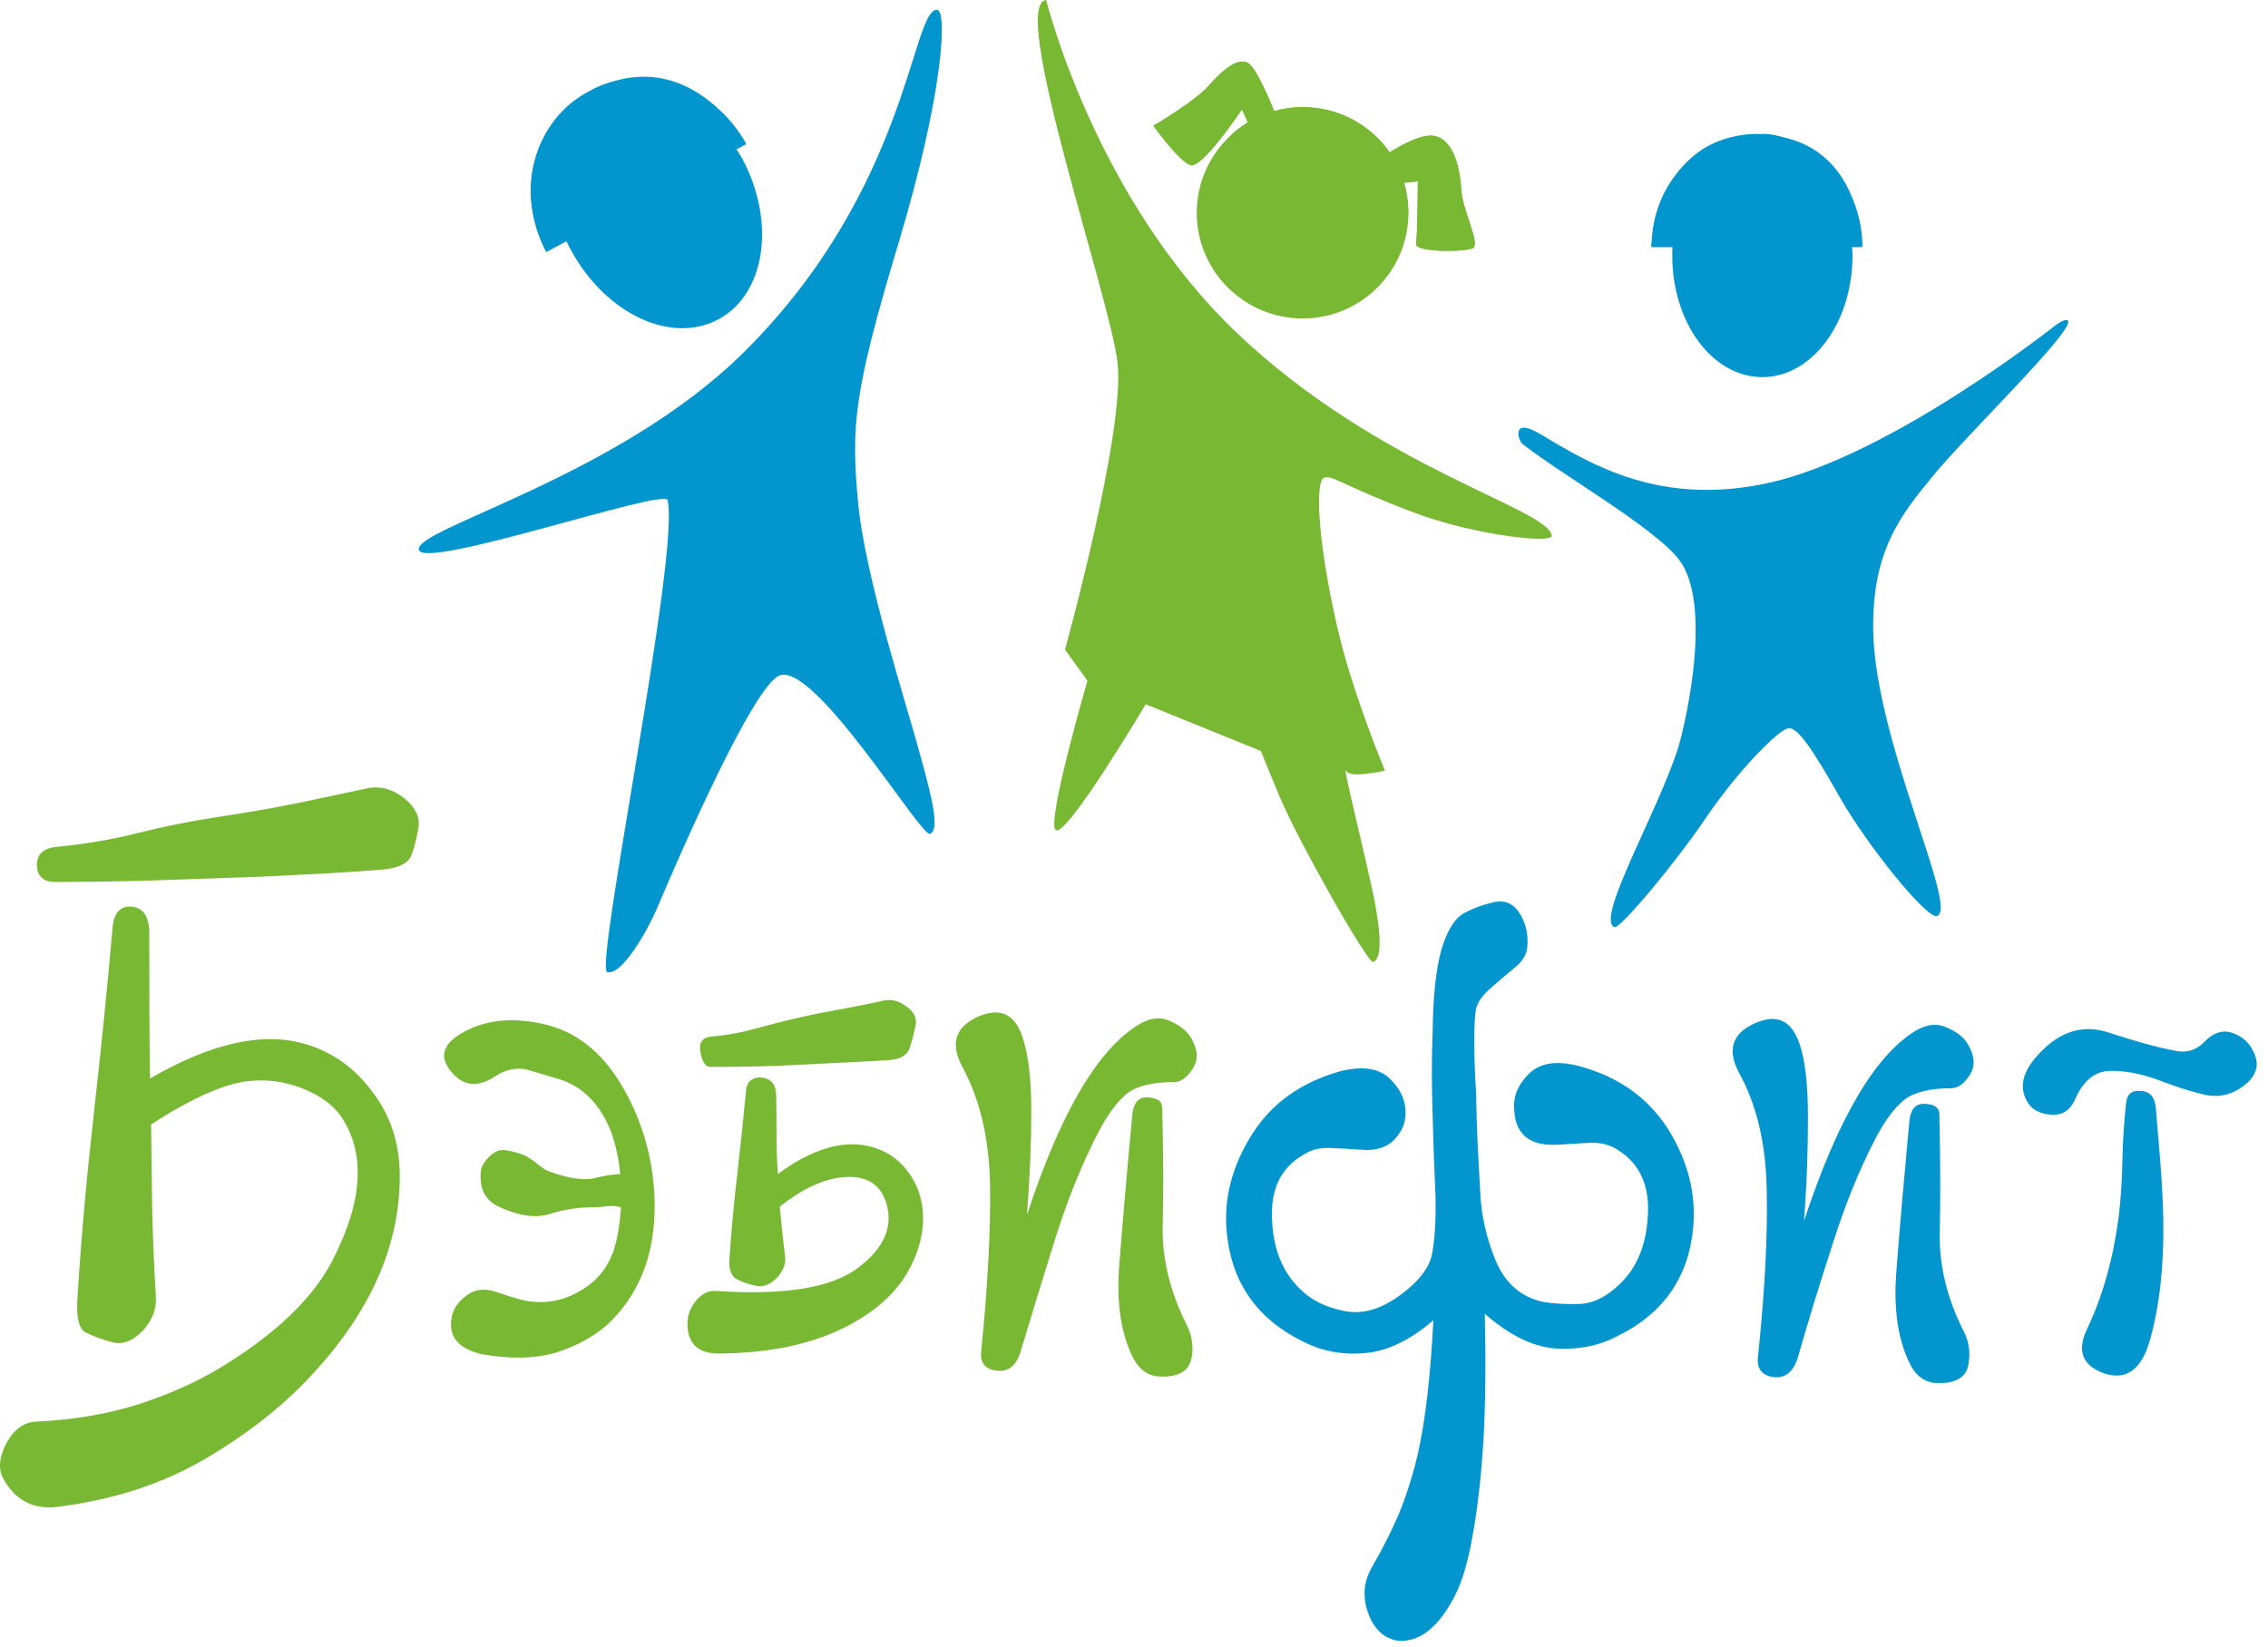 <?xml version="1.0" encoding="UTF-8"?> <svg xmlns="http://www.w3.org/2000/svg" width="201" height="146" viewBox="0 0 201 146" fill="none"> <path fill-rule="evenodd" clip-rule="evenodd" d="M138.035 101.48C135.533 101.608 134.25 100.55 134.186 98.24C134.122 97.117 134.571 96.09 135.533 95.159C136.496 94.229 137.939 94.004 139.863 94.486C143.392 95.416 146.022 97.277 147.818 100.068C149.582 102.892 150.32 105.779 150.063 108.763C149.678 113.19 147.433 116.431 143.392 118.42C141.724 119.318 139.863 119.671 137.843 119.543C135.822 119.382 133.737 118.356 131.588 116.463C131.685 120.57 131.652 124.163 131.492 127.275C131.3 130.612 130.979 133.595 130.498 136.194C130.049 138.793 129.407 140.782 128.573 142.13C127.258 144.407 125.751 145.498 124.083 145.466C123.73 145.466 123.281 145.338 122.768 145.049C121.934 144.504 121.389 143.637 121.068 142.418C120.779 141.167 120.94 139.98 121.645 138.825C122.479 137.381 123.249 135.873 123.923 134.333C124.564 132.793 125.141 131.029 125.622 129.04C126.328 125.96 126.777 121.949 127.034 117.04C124.917 118.869 122.832 119.832 120.843 119.96C118.823 120.12 117.027 119.735 115.423 118.901C111.349 116.88 109.136 113.64 108.719 109.244C108.431 106.26 109.2 103.341 110.965 100.55C112.729 97.758 115.391 95.897 118.887 94.935C120.811 94.486 122.255 94.71 123.185 95.641C124.147 96.571 124.596 97.598 124.564 98.721C124.564 99.587 124.211 100.357 123.57 101.031C122.928 101.705 121.966 102.025 120.747 101.929C119.721 101.865 118.823 101.801 117.957 101.769C117.123 101.737 116.417 101.865 115.84 102.186C113.659 103.309 112.632 105.202 112.729 107.929C112.793 110.624 113.627 112.709 115.166 114.217C116.161 115.244 117.476 115.885 119.079 116.206C120.715 116.559 122.383 116.078 124.115 114.795C125.783 113.575 126.745 112.292 126.938 111.041C127.162 109.79 127.258 108.153 127.226 106.164C127.13 104.047 127.034 101.64 126.97 98.977C126.873 96.282 126.873 93.748 126.97 91.374C127.002 88.358 127.258 85.984 127.707 84.315C128.221 82.519 128.926 81.364 129.824 80.915C130.722 80.433 131.62 80.144 132.518 79.952C133.449 79.792 134.186 80.144 134.732 81.043C135.277 81.973 135.469 82.968 135.341 84.091C135.245 84.7 134.86 85.31 134.154 85.855C133.449 86.433 132.807 86.978 132.198 87.524C131.364 88.23 130.883 88.903 130.786 89.577C130.69 90.251 130.658 91.149 130.658 92.24C130.658 92.85 130.658 93.523 130.69 94.325C130.722 95.095 130.754 96.026 130.819 97.02C130.851 98.464 130.883 99.876 130.947 101.255C131.011 102.667 131.107 104.047 131.171 105.426C131.235 107.608 131.717 109.725 132.551 111.747C133.417 113.8 134.828 114.987 136.72 115.404C137.618 115.565 138.677 115.629 139.928 115.597C141.211 115.565 142.461 114.923 143.648 113.736C145.156 112.26 145.958 110.175 146.054 107.48C146.15 104.785 145.124 102.86 142.975 101.705C142.365 101.416 141.628 101.255 140.794 101.32C139.96 101.352 139.03 101.416 138.035 101.48Z" fill="#0396CE"></path> <path fill-rule="evenodd" clip-rule="evenodd" d="M169.309 120.986C168.218 118.868 167.801 116.109 168.058 112.772C168.314 109.403 168.699 104.944 169.212 99.425C169.309 98.335 169.758 97.821 170.592 97.853C171.458 97.885 171.875 98.206 171.875 98.816C171.971 103.083 171.971 106.644 171.907 109.436C171.875 112.227 172.548 115.05 173.991 117.938C174.44 118.772 174.601 119.638 174.505 120.536C174.44 121.435 174.12 121.98 173.574 122.237C173.061 122.558 172.356 122.654 171.425 122.59C170.527 122.493 169.79 121.948 169.309 120.986Z" fill="#0396CE"></path> <path fill-rule="evenodd" clip-rule="evenodd" d="M159.49 92.561C158.785 90.444 157.47 89.834 155.481 90.732C153.493 91.631 153.044 93.107 154.134 95.128C155.706 97.983 156.508 101.448 156.572 105.491C156.668 109.501 156.411 114.442 155.802 120.249C155.674 121.308 156.123 121.917 157.149 122.078C158.207 122.206 158.945 121.629 159.33 120.345C160.228 117.201 161.255 113.865 162.409 110.303C163.532 106.742 164.815 103.63 166.194 100.967C167.028 99.363 167.894 98.208 168.76 97.502C169.626 96.828 171.005 96.475 172.897 96.475C173.539 96.475 174.084 96.058 174.597 95.256C175.111 94.422 174.982 93.46 174.277 92.369C173.924 91.855 173.346 91.438 172.513 91.085C171.711 90.7 170.813 90.797 169.882 91.31C166.226 93.46 162.89 99.106 159.875 108.25C160.132 104.945 160.228 101.897 160.228 99.074C160.228 96.251 160.004 94.069 159.49 92.561Z" fill="#0396CE"></path> <path fill-rule="evenodd" clip-rule="evenodd" d="M183.87 97.533C183.421 98.463 182.747 98.88 181.785 98.816C180.823 98.752 180.149 98.399 179.764 97.821C178.866 96.474 179.187 94.998 180.759 93.362C182.587 91.405 184.64 90.795 186.885 91.533C189.098 92.271 191.054 92.816 192.722 93.137C193.717 93.362 194.55 93.137 195.256 92.463C196.026 91.629 196.828 91.308 197.63 91.501C198.431 91.726 199.041 92.143 199.49 92.816C199.811 93.33 199.971 93.811 200.003 94.26V94.388C199.971 95.062 199.618 95.64 198.945 96.185C197.79 97.084 196.539 97.372 195.16 96.987C193.813 96.666 192.498 96.217 191.183 95.704C189.675 95.159 188.264 94.902 186.917 94.934C185.602 94.998 184.575 95.864 183.87 97.533Z" fill="#0396CE"></path> <path fill-rule="evenodd" clip-rule="evenodd" d="M190.535 118.806C191.401 115.726 191.786 112.165 191.722 108.186C191.69 106.486 191.594 104.817 191.466 103.117C191.337 101.449 191.177 99.78 191.049 98.112C190.92 97.117 190.407 96.668 189.509 96.7C188.836 96.7 188.483 97.085 188.419 97.823C188.226 99.556 188.13 101.224 188.098 102.86C188.066 104.497 187.97 106.133 187.777 107.801C187.296 111.523 186.366 114.892 184.922 117.907C184.056 119.768 184.57 121.084 186.494 121.757C188.451 122.399 189.798 121.405 190.535 118.806Z" fill="#0396CE"></path> <path fill-rule="evenodd" clip-rule="evenodd" d="M13.808 114.826C13.905 116.045 13.488 117.072 12.622 118.002C11.723 118.901 10.857 119.222 9.959 118.997C9.029 118.74 8.26 118.452 7.618 118.131C6.977 117.842 6.72 116.719 6.88 114.826C7.201 109.565 7.714 104.078 8.356 98.335C8.997 92.624 9.542 87.299 9.959 82.39C10.056 81.107 10.505 80.433 11.371 80.369C12.589 80.337 13.231 81.107 13.231 82.743C13.231 87.042 13.231 91.341 13.295 95.608C18.716 92.464 23.302 91.437 27.087 92.56C29.557 93.298 31.578 94.774 33.149 96.988C34.753 99.169 35.49 101.704 35.426 104.624C35.33 110.655 32.732 116.398 27.664 121.852C25.066 124.676 21.859 127.178 18.074 129.392C14.257 131.606 9.927 132.985 4.988 133.595C2.871 133.82 1.299 132.953 0.241 130.996C-0.176 130.13 -0.048 129.103 0.594 127.884C1.267 126.697 2.133 126.055 3.256 126.023C6.656 125.863 9.799 125.317 12.686 124.355C15.54 123.392 18.074 122.205 20.255 120.794C24.714 117.97 27.761 114.987 29.428 111.81C32.187 106.484 32.444 102.185 30.166 98.881C29.428 97.886 28.306 97.084 26.766 96.475C25.227 95.865 23.559 95.64 21.795 95.865C19.71 96.154 16.887 97.405 13.391 99.683C13.424 102.217 13.456 104.752 13.488 107.287C13.552 109.821 13.648 112.356 13.808 114.826Z" fill="#78B833"></path> <path fill-rule="evenodd" clip-rule="evenodd" d="M32.729 69.847C33.787 69.686 34.814 69.975 35.808 70.745C36.802 71.547 37.219 72.413 37.091 73.344C36.931 74.274 36.738 75.108 36.449 75.846C36.129 76.616 35.134 77.033 33.434 77.129C31.157 77.29 28.88 77.45 26.603 77.546C24.325 77.675 22.08 77.771 19.835 77.835C17.301 77.931 14.767 77.996 12.265 78.092C9.764 78.156 7.294 78.188 4.856 78.188C4.022 78.188 3.509 77.835 3.317 77.162C3.092 75.91 3.67 75.204 5.017 75.076C7.551 74.819 9.924 74.434 12.169 73.857C14.447 73.279 16.852 72.798 19.386 72.413C21.727 72.06 23.941 71.675 26.057 71.258C28.174 70.809 30.387 70.36 32.729 69.847Z" fill="#78B833"></path> <path fill-rule="evenodd" clip-rule="evenodd" d="M42.714 120.055C40.629 119.574 39.731 118.515 40.02 116.815C40.148 116.013 40.629 115.371 41.367 114.826C42.104 114.28 43.002 114.184 43.997 114.537C45.6 115.082 46.691 115.403 47.332 115.403C48.84 115.532 50.219 115.179 51.566 114.345C52.913 113.542 53.811 112.42 54.357 110.944C54.709 109.885 54.934 108.602 55.03 107.03C54.613 106.901 54.196 106.869 53.779 106.933C53.33 106.998 52.881 107.03 52.368 107.03C51.213 107.03 49.995 107.222 48.744 107.607C47.461 108.024 45.953 107.8 44.125 106.933C43.291 106.516 42.81 105.875 42.65 105.04C42.521 104.142 42.585 103.5 42.906 103.083C43.483 102.249 44.093 101.864 44.798 101.96C45.472 102.057 46.081 102.249 46.595 102.474C47.108 102.763 47.493 103.051 47.781 103.308C48.038 103.533 48.391 103.757 48.776 103.885C50.411 104.463 51.694 104.655 52.593 104.463C53.459 104.238 54.26 104.11 54.966 104.078C54.838 102.698 54.549 101.447 54.164 100.356C53.202 97.918 51.694 96.346 49.578 95.672C48.776 95.448 47.878 95.159 46.883 94.87C45.857 94.581 44.831 94.774 43.836 95.448C42.457 96.346 41.27 96.314 40.276 95.319C38.704 93.747 39.154 92.4 41.559 91.245C43.451 90.378 45.6 90.218 48.07 90.763C50.925 91.373 53.234 93.138 54.998 96.057C56.762 98.977 57.757 102.185 57.981 105.65C58.27 110.591 56.923 114.473 53.908 117.36C52.657 118.483 51.117 119.317 49.321 119.895C47.493 120.44 45.312 120.505 42.714 120.055Z" fill="#78B833"></path> <path fill-rule="evenodd" clip-rule="evenodd" d="M69.586 111.488C69.65 112.066 69.393 112.675 68.848 113.285C68.271 113.862 67.694 114.119 67.02 113.991C66.378 113.862 65.833 113.67 65.32 113.413C64.807 113.157 64.582 112.547 64.646 111.617C64.807 109.05 65.063 106.515 65.352 103.981C65.641 101.478 65.897 99.008 66.122 96.634C66.186 95.96 66.539 95.607 67.212 95.511C68.175 95.511 68.688 95.96 68.784 96.922C68.816 98.142 68.816 99.361 68.816 100.516C68.816 101.703 68.848 102.89 68.944 104.077C71.574 102.12 74.012 101.254 76.257 101.478C77.989 101.703 79.336 102.441 80.331 103.692C81.325 104.943 81.806 106.387 81.806 108.055C81.806 109.627 81.325 111.264 80.363 112.9C79.401 114.536 77.861 115.98 75.808 117.167C72.665 118.996 68.624 119.958 63.716 119.99C61.856 119.99 60.926 119.124 60.926 117.327C60.926 116.622 61.15 115.98 61.663 115.338C62.145 114.729 62.722 114.408 63.395 114.44C69.586 114.857 73.82 114.151 76.129 112.322C78.278 110.686 79.08 108.89 78.631 106.965C78.182 105.04 76.835 104.141 74.654 104.366C72.922 104.526 71.061 105.425 69.105 106.965C69.265 108.697 69.425 110.173 69.586 111.488Z" fill="#78B833"></path> <path fill-rule="evenodd" clip-rule="evenodd" d="M78.439 88.678C79.049 88.582 79.69 88.743 80.332 89.224C80.973 89.673 81.23 90.186 81.166 90.764C81.069 91.309 80.909 91.983 80.684 92.721C80.492 93.491 79.851 93.908 78.856 93.972C76.258 94.133 73.564 94.261 70.806 94.389C68.079 94.55 65.449 94.582 62.947 94.582C62.531 94.582 62.242 94.165 62.081 93.299C61.921 92.432 62.21 91.983 63.044 91.887C64.327 91.791 65.546 91.566 66.732 91.245C67.919 90.924 69.234 90.571 70.645 90.251C71.864 89.962 73.179 89.705 74.623 89.448C76.034 89.192 77.285 88.935 78.439 88.678Z" fill="#78B833"></path> <path fill-rule="evenodd" clip-rule="evenodd" d="M100.441 120.409C99.351 118.291 98.934 115.532 99.191 112.196C99.447 108.827 99.832 104.367 100.345 98.881C100.441 97.758 100.89 97.245 101.724 97.277C102.59 97.341 103.007 97.63 103.007 98.239C103.104 102.538 103.104 106.1 103.039 108.859C103.007 111.65 103.713 114.506 105.124 117.361C105.573 118.195 105.734 119.061 105.669 119.96C105.573 120.858 105.253 121.403 104.739 121.66C104.194 121.981 103.488 122.077 102.558 122.013C101.66 121.917 100.955 121.371 100.441 120.409Z" fill="#78B833"></path> <path fill-rule="evenodd" clip-rule="evenodd" d="M90.629 91.983C89.955 89.866 88.608 89.256 86.619 90.154C84.631 91.085 84.214 92.528 85.272 94.55C86.844 97.437 87.646 100.87 87.742 104.913C87.806 108.923 87.549 113.864 86.972 119.671C86.812 120.762 87.261 121.371 88.287 121.5C89.346 121.66 90.083 121.083 90.468 119.767C91.398 116.655 92.425 113.286 93.547 109.725C94.67 106.164 95.953 103.052 97.332 100.389C98.166 98.785 99.032 97.63 99.898 96.924C100.796 96.25 102.143 95.929 104.036 95.929C104.677 95.929 105.254 95.48 105.736 94.678C106.249 93.876 106.153 92.913 105.415 91.791C105.062 91.309 104.485 90.86 103.683 90.507C102.849 90.122 101.983 90.219 101.021 90.764C97.364 92.913 94.028 98.528 91.013 107.704C91.27 104.399 91.398 101.319 91.398 98.496C91.398 95.673 91.142 93.491 90.629 91.983Z" fill="#78B833"></path> <path d="M65.744 13.988C65.584 13.731 65.423 13.475 65.263 13.218L66.129 12.769C63.819 8.502 59.201 6.32 54.935 7.154C54.133 7.25 53.363 7.475 52.658 7.86C52.561 7.892 52.497 7.956 52.433 7.988C52.369 8.02 52.273 8.085 52.177 8.117C47.301 10.747 45.601 17.132 48.424 22.329L50.188 21.367C50.316 21.624 50.444 21.912 50.605 22.169C53.652 27.816 59.489 30.575 63.691 28.297C67.861 26.051 68.791 19.634 65.744 13.988Z" fill="#0396CE"></path> <path d="M37.13 48.766C36.488 46.905 54.739 42.349 65.965 31.184C80.526 16.715 80.783 0.865 83.028 0.865C83.99 0.833 83.605 8.341 79.628 21.559C75.651 34.809 75.426 37.697 76.036 44.434C76.645 51.172 80.43 62.722 81.553 66.925C82.803 71.417 83.22 73.566 82.419 73.919C81.649 74.272 72.155 58.551 69.044 59.899C66.734 60.925 60.448 75.267 58.17 80.657C57.465 82.293 55.156 86.528 53.808 86.175C52.654 85.854 60.287 49.087 59.165 44.338C58.908 43.247 37.739 50.498 37.13 48.766Z" fill="#0396CE"></path> <path d="M48.415 22.33L59.545 16.33L59.609 12.031L61.309 15.367L66.12 12.769C66.12 12.769 61.116 3.433 52.168 8.117C48.607 10.01 47.132 13.571 47.036 16.523C46.94 19.763 48.415 22.33 48.415 22.33Z" fill="#0396CE"></path> <path d="M92.717 0C92.717 0 97.015 17.517 109.62 29.517C122.257 41.548 137.236 45.077 137.524 47.483C137.589 48.253 130.468 47.387 125.368 45.462C119.05 43.088 118.12 42.093 117.35 42.35C116.58 42.607 116.708 47.515 118.408 55.119C119.723 61.151 122.738 68.305 122.738 68.305C122.738 68.305 119.627 69.075 119.274 68.305C118.921 67.535 121.038 76.07 121.744 79.47C122.289 82.23 122.61 84.989 121.68 85.278C121.199 85.406 114.848 74.209 113.308 70.391C111.737 66.573 111.737 66.573 111.737 66.573L101.537 62.434C101.537 62.434 94.609 74.112 93.583 73.599C92.653 73.118 96.373 60.349 96.373 60.349L94.385 57.59C94.385 57.59 99.773 38.147 99.035 32.115C98.362 26.308 89.381 0.353 92.717 0Z" fill="#78B833"></path> <path d="M129.506 16.843C129.346 14.212 128.544 12.223 127.004 12.03C125.85 11.902 124.021 12.96 123.155 13.506C121.455 11.068 118.633 9.495 115.458 9.495C114.56 9.495 113.726 9.624 112.924 9.848C112.443 8.693 111.288 5.902 110.55 5.549C109.588 5.132 108.305 6.255 107.118 7.603C105.932 8.95 102.339 11.1 102.211 11.132C102.211 11.132 104.424 14.244 105.483 14.629C106.509 15.046 110.069 9.688 110.069 9.688L110.582 10.843C107.888 12.511 106.06 15.463 106.06 18.864C106.06 24.029 110.262 28.232 115.458 28.232C120.622 28.232 124.823 24.029 124.823 18.864C124.823 17.933 124.695 17.067 124.438 16.201L125.657 16.073C125.657 16.073 125.625 20.853 125.497 21.623C125.369 22.361 129.763 22.361 130.5 22.008C131.27 21.687 129.602 18.639 129.506 16.843Z" fill="#78B833"></path> <path d="M129.506 16.843C129.346 14.212 128.544 12.223 127.004 12.03C125.85 11.902 124.021 12.96 123.155 13.506C121.455 11.068 118.633 9.495 115.458 9.495C114.56 9.495 113.726 9.624 112.924 9.848C112.443 8.693 111.288 5.902 110.55 5.549C109.588 5.132 108.305 6.255 107.118 7.603C105.932 8.95 102.339 11.1 102.211 11.132C102.211 11.132 104.424 14.244 105.483 14.629C106.509 15.046 110.069 9.688 110.069 9.688L110.582 10.843C109.235 11.773 109.299 11.773 109.235 11.87L119.21 14.436L121.808 13.795L120.91 15.527L124.823 18.864C124.823 18.864 124.695 17.067 124.438 16.201L125.657 16.073C125.657 16.073 125.625 20.853 125.497 21.623C125.369 22.361 129.763 22.361 130.5 22.008C131.27 21.687 129.602 18.639 129.506 16.843Z" fill="#78B833"></path> <path d="M136.643 38.557C141.104 41.258 147.323 44.943 156.887 42.777C167.65 40.329 182.039 28.935 182.039 28.935C182.039 28.935 183.015 28.148 183.266 28.429C183.963 29.189 174.203 38.641 171.359 42.13C168.487 45.618 165.977 48.713 166.005 55.633C166.061 65.536 173.701 80.672 171.638 81.206C170.718 81.431 165.475 74.933 163.105 70.769C160.763 66.633 159.397 64.552 158.56 64.552C157.696 64.552 153.987 68.378 151.199 72.485C148.438 76.564 143.586 82.36 143.084 82.191C141.216 81.488 147.769 70.544 149.024 65.199C150.39 59.516 151.031 52.708 148.884 49.726C146.765 46.828 138.4 42.102 134.914 39.344C134.58 39.091 133.827 36.841 136.643 38.557Z" fill="#0396CE"></path> <path d="M165.042 21.817C165.042 17.325 162.22 13.507 158.371 12.288C157.665 12.031 156.959 11.871 156.19 11.871C156.126 11.871 156.029 11.871 155.965 11.903C155.869 11.871 155.773 11.871 155.709 11.871C150.545 11.871 146.375 16.331 146.375 21.817H148.235C148.203 22.106 148.203 22.362 148.203 22.651C148.203 28.619 151.763 33.431 156.19 33.431C160.584 33.431 164.176 28.619 164.176 22.651C164.176 22.362 164.144 22.106 164.144 21.817H165.042Z" fill="#0396CE"></path> <path d="M146.34 21.912H149.772L158.945 17.42L162.185 21.912H165.039C165.039 21.912 165.103 11.966 155.706 11.934C146.885 11.902 146.34 21.912 146.34 21.912Z" fill="#0396CE"></path> </svg> 